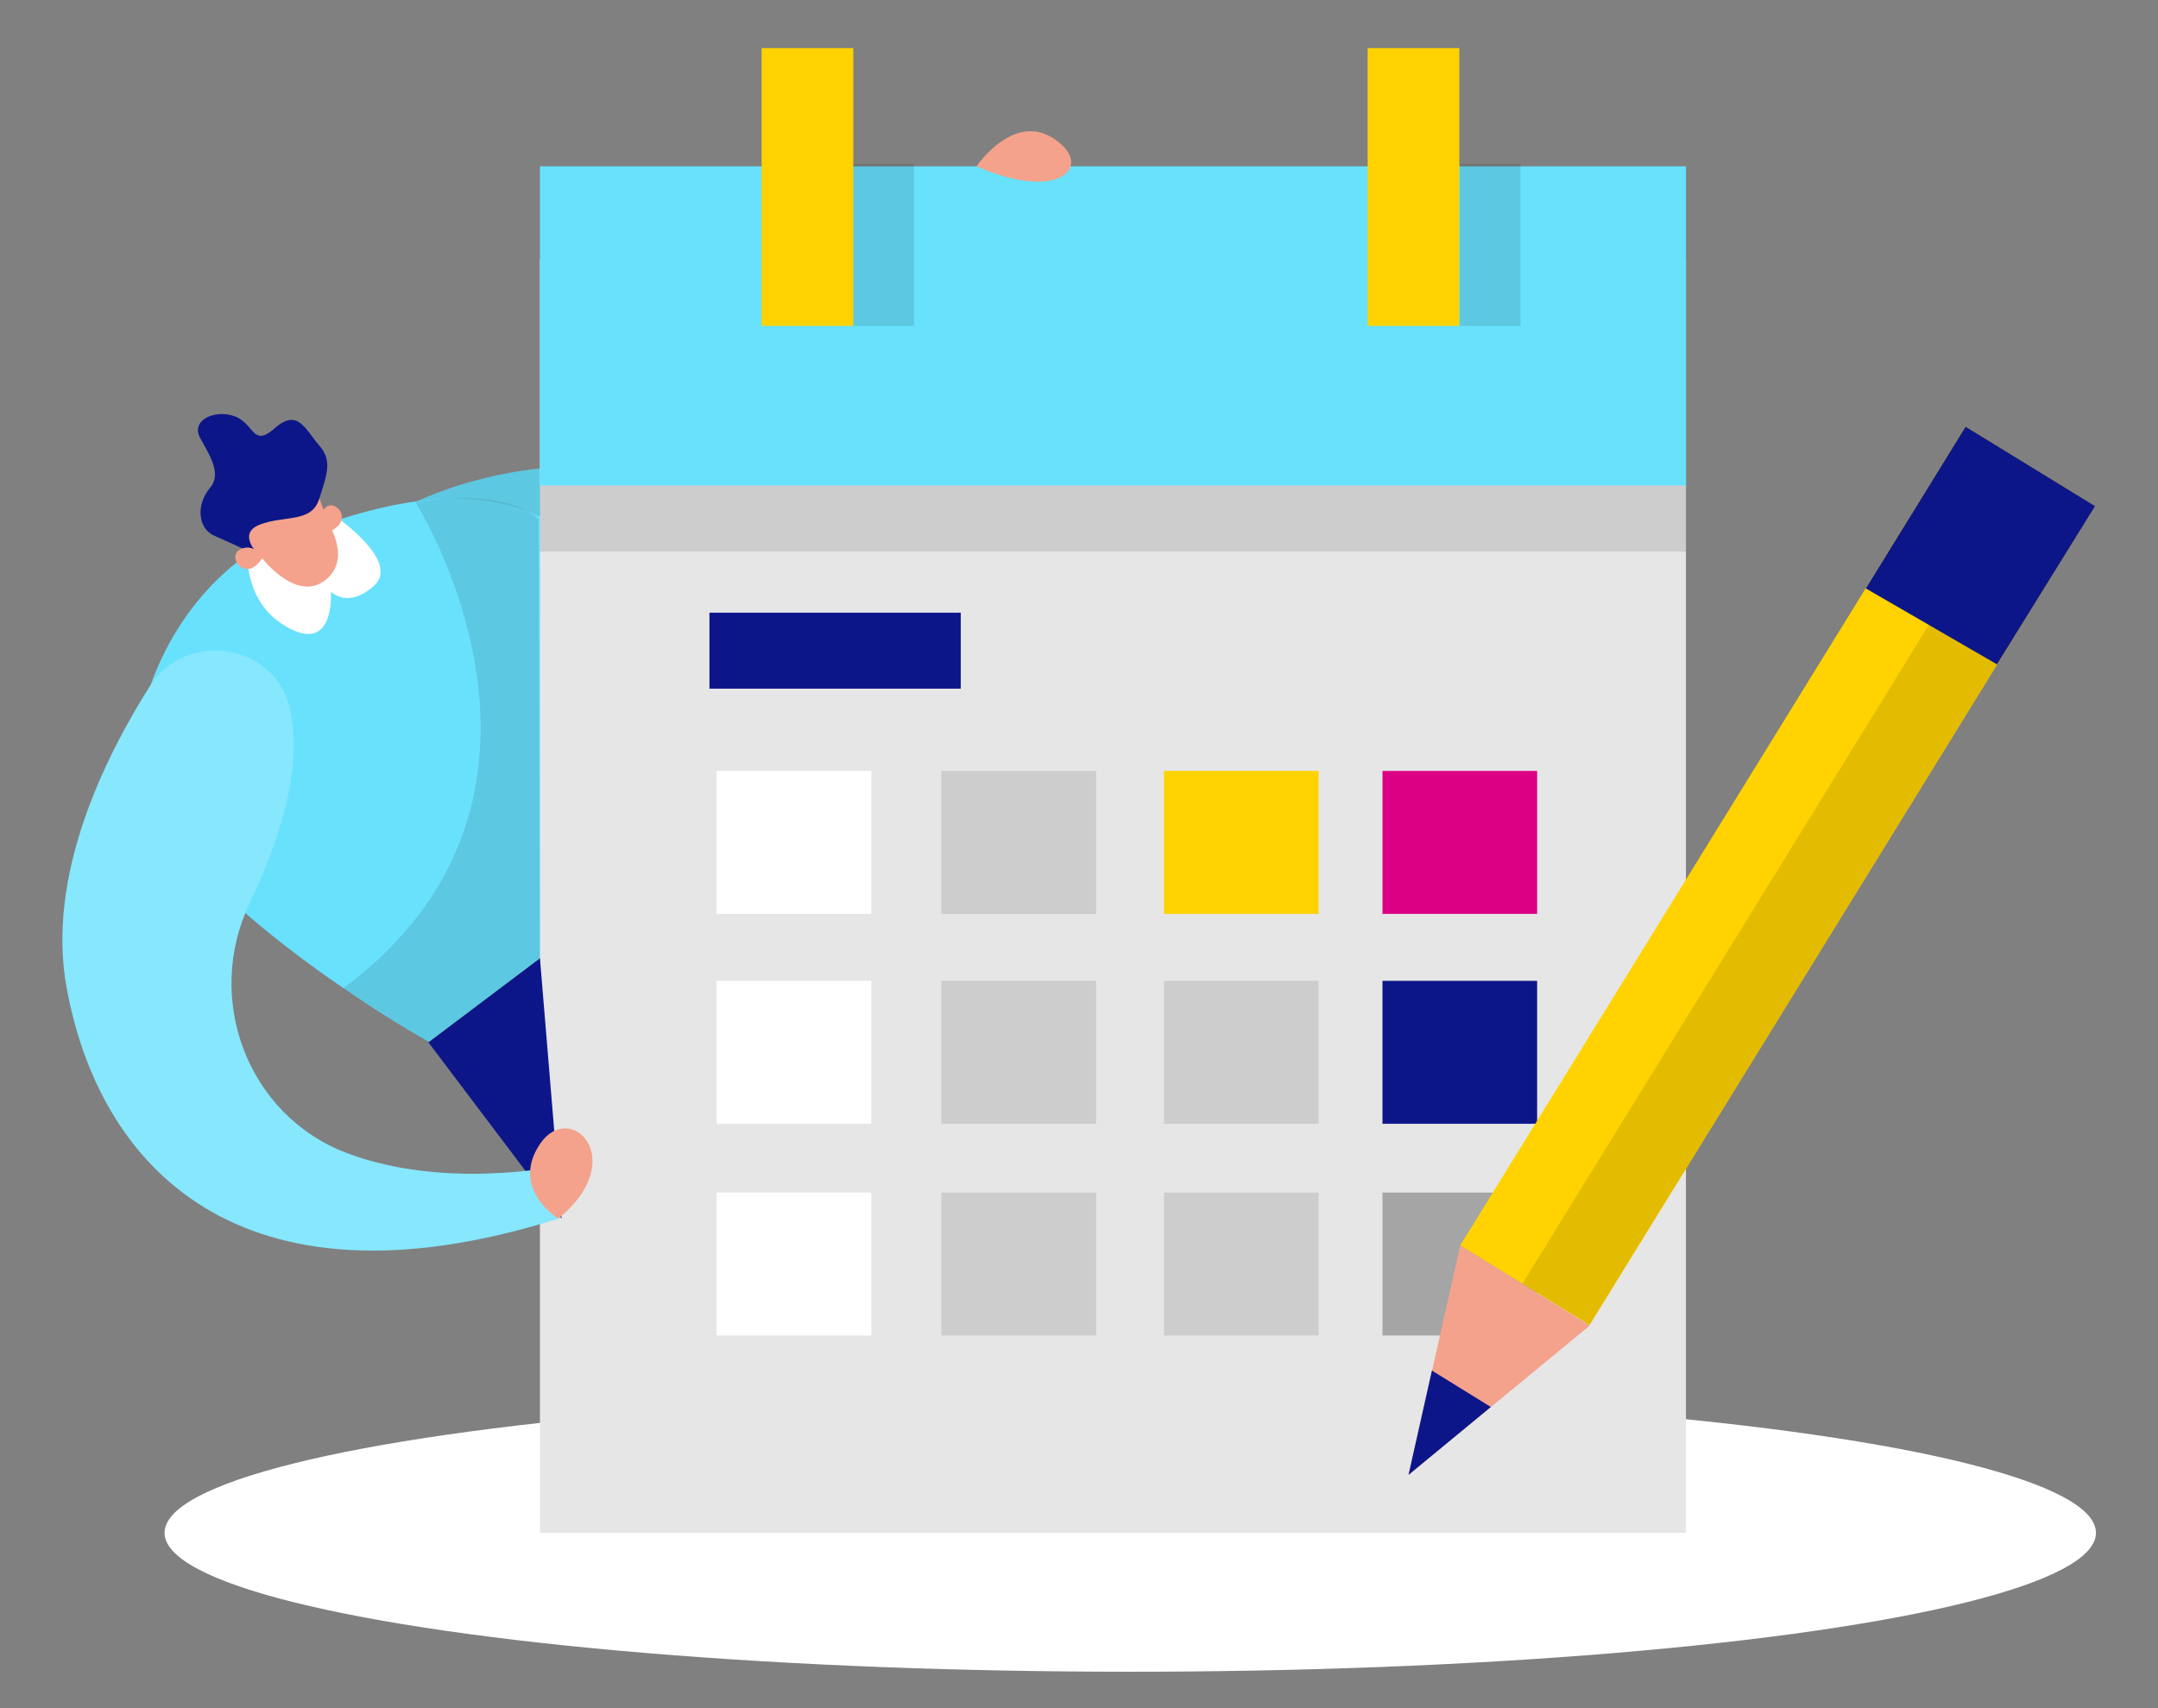 <?xml version="1.0" encoding="utf-8"?>
<!-- Generator: Adobe Illustrator 27.6.1, SVG Export Plug-In . SVG Version: 6.00 Build 0)  -->
<svg version="1.1" id="_0015_calendar" transform="scale(1)"
	 xmlns="http://www.w3.org/2000/svg" xmlns:xlink="http://www.w3.org/1999/xlink" x="0px" y="0px" width="480px" height="380px"
	 viewBox="0 0 480 380" style="enable-background:new 0 0 480 380;" xml:space="preserve">
<rect x="0" y="0" width="480" height="380" fill="#808080" stroke="none"/>
<style type="text/css">
	.st0{fill:#FFFFFF;enable-background:new    ;}
	.st1{fill:#68E1FD;}
	.st2{opacity:0.11;fill:#000001;enable-background:new    ;}
	.st3{fill:#E6E6E6;}
	.st4{fill:#0D1689;}
	.st5{fill:#A5A5A5;}
	.st6{fill:#FFD200;}
	.st7{fill:#FFFFFF;}
	.st8{fill:#DC0085;}
	.st9{fill:#F4A28C;}
	.st10{opacity:0.2;fill:#FFFFFF;enable-background:new    ;}
</style>
<ellipse id="sd" class="st0" cx="251.4" cy="341" rx="214.8" ry="30.9"/>
<g id="calendar_person">
	<path class="st1" d="M92.4,111.7c0,0,29.8-15.2,63.5-3.7s-31.7,30.7-31.7,30.7L92.4,111.7L92.4,111.7z"/>
	<path class="st2" d="M92.4,111.7c0,0,29.8-15.2,63.5-3.7s-31.7,30.7-31.7,30.7L92.4,111.7L92.4,111.7z"/>
	<path class="st1" d="M56.1,122.7c0,0-20.4,11.7-25.5,40.8s64.8,68.3,64.8,68.3l43.4-32.6c0,0,25.8-113.6-64.9-83.1L56.1,122.7
		L56.1,122.7z"/>
	<rect x="120.1" y="57.6" class="st3" width="254.9" height="283.4"/>
	<rect x="307.5" y="218.2" class="st4" width="34.4" height="31.8"/>
	<rect x="307.5" y="265.3" class="st5" width="34.4" height="31.8"/>
	<polygon class="st4" points="95.3,231.9 124.9,271.1 120.1,213.2 	"/>
	<rect x="120.1" y="37" class="st1" width="254.9" height="71"/>
	<rect x="169.4" y="10.7" class="st6" width="20.4" height="61.8"/>
	<rect x="189.8" y="36.5" class="st2" width="13.5" height="36"/>
	<rect x="324.7" y="36.5" class="st2" width="13.5" height="36"/>
	<rect x="304.2" y="10.7" class="st6" width="20.4" height="61.8"/>
	<rect x="157.8" y="136.3" class="st4" width="55.9" height="16.9"/>
	<rect x="159.4" y="171.5" class="st7" width="34.4" height="31.8"/>
	<rect x="209.4" y="171.5" class="st2" width="34.4" height="31.8"/>
	<rect x="258.9" y="171.5" class="st6" width="34.4" height="31.8"/>
	<rect x="307.5" y="171.5" class="st8" width="34.4" height="31.8"/>
	<path class="st7" d="M55.1,123.3c0,0-0.9,11.2,9.3,16.5s9.2-8.2,9.2-8.2s3.7,4,9.6-1.3s-8-15-8-15L55.1,123.3L55.1,123.3z"/>
	<rect x="159.4" y="218.2" class="st7" width="34.4" height="31.8"/>
	<rect x="209.4" y="218.2" class="st2" width="34.4" height="31.8"/>
	<rect x="258.9" y="218.2" class="st2" width="34.4" height="31.8"/>
	<rect x="159.4" y="265.3" class="st7" width="34.4" height="31.8"/>
	<rect x="209.4" y="265.3" class="st2" width="34.4" height="31.8"/>
	<rect x="258.9" y="265.3" class="st2" width="34.4" height="31.8"/>
	<path class="st9" d="M71.1,111c0.8,2.3,1.6,4.6,2.7,6.8c1.4,3,2.8,8-1.5,11.3c-6.6,5.1-14.4-5.4-14.4-5.4s-10.1-8.4-3-14
		C61.2,104.8,67.4,100.4,71.1,111z"/>
	<path class="st4" d="M46.8,108.4c-1.3,1.6-2.2,3.5-2.2,5.6c0,1.9,0.7,4,2.9,5.1c4.8,2.2,10.3,4.6,10.3,4.6s-5.4-4.9,0-7
		s11.5-0.3,13.2-5.7s3-8.5,0-11.9s-4.7-8.4-9.8-3.9s-4.5-0.9-9-2.6c-4.5-1.6-9.8,0.9-7.7,4.8C46.4,100.9,49.4,105.3,46.8,108.4
		L46.8,108.4z"/>
	<path class="st1" d="M64.5,157.7c-3.3-14.7-23.2-17.7-31.2-5c-10.1,16-23,42.1-18.5,66.9c7.1,39.3,37.8,74,109.4,51.5v-11.7
		c0,0-25.2,5.4-47.1-2.9c-22.1-8.4-31.8-34.4-21.5-55.7C61.5,188.5,67.6,171.4,64.5,157.7L64.5,157.7z"/>
	<path class="st10" d="M64.5,157.7c-3.3-14.7-23.2-17.7-31.2-5c-10.1,16-23,42.1-18.5,66.9c7.1,39.3,37.8,74,109.4,51.5v-11.7
		c0,0-25.2,5.4-47.1-2.9c-22.1-8.4-31.8-34.4-21.5-55.7C61.5,188.5,67.6,171.4,64.5,157.7L64.5,157.7z"/>
	<path class="st9" d="M124.2,271.1c0,0-10.8-6.6-4.1-16.6C126.8,244.5,140.3,257.9,124.2,271.1z"/>
	<rect x="120.1" y="108" class="st2" width="254.9" height="14.7"/>
	<path class="st9" d="M58.5,123.9c0,0-2.2-3.3-5.2-1.6S54.9,130,58.5,123.9z"/>
	<path class="st9" d="M72.7,118.5c0,0-2.8-2.8-0.5-5.4S79.3,116.1,72.7,118.5z"/>
	<path class="st9" d="M217.2,37c0,0,8.2-12.2,17.3-6.1S235.6,45.1,217.2,37z"/>
	<path class="st2" d="M92.4,111.7c0,0,41.6,65.4-16.1,108.2l19,12l24.8-18.6l-0.3-97.8C119.8,115.5,113.6,108.4,92.4,111.7
		L92.4,111.7z"/>
</g>
<g id="pencil">
	
		<rect x="288.35" y="177.9" transform="matrix(0.525 -0.851 0.851 0.525 22.016 429.057)" class="st6" width="214.1" height="33.8"/>
	<polygon class="st9" points="353.6,294.9 313.3,328.1 324.8,277.1 	"/>
	<polygon class="st4" points="331.6,313 318.5,304.9 313.3,328.1 	"/>
	
		<rect x="295.25" y="190.29" transform="matrix(0.525 -0.851 0.851 0.525 21.686 436.942)" class="st2" width="214.1" height="17.5"/>
	<polygon class="st4" points="415,130.9 444.2,147.8 466,112.6 437.2,94.9 	"/>
</g>
</svg>
